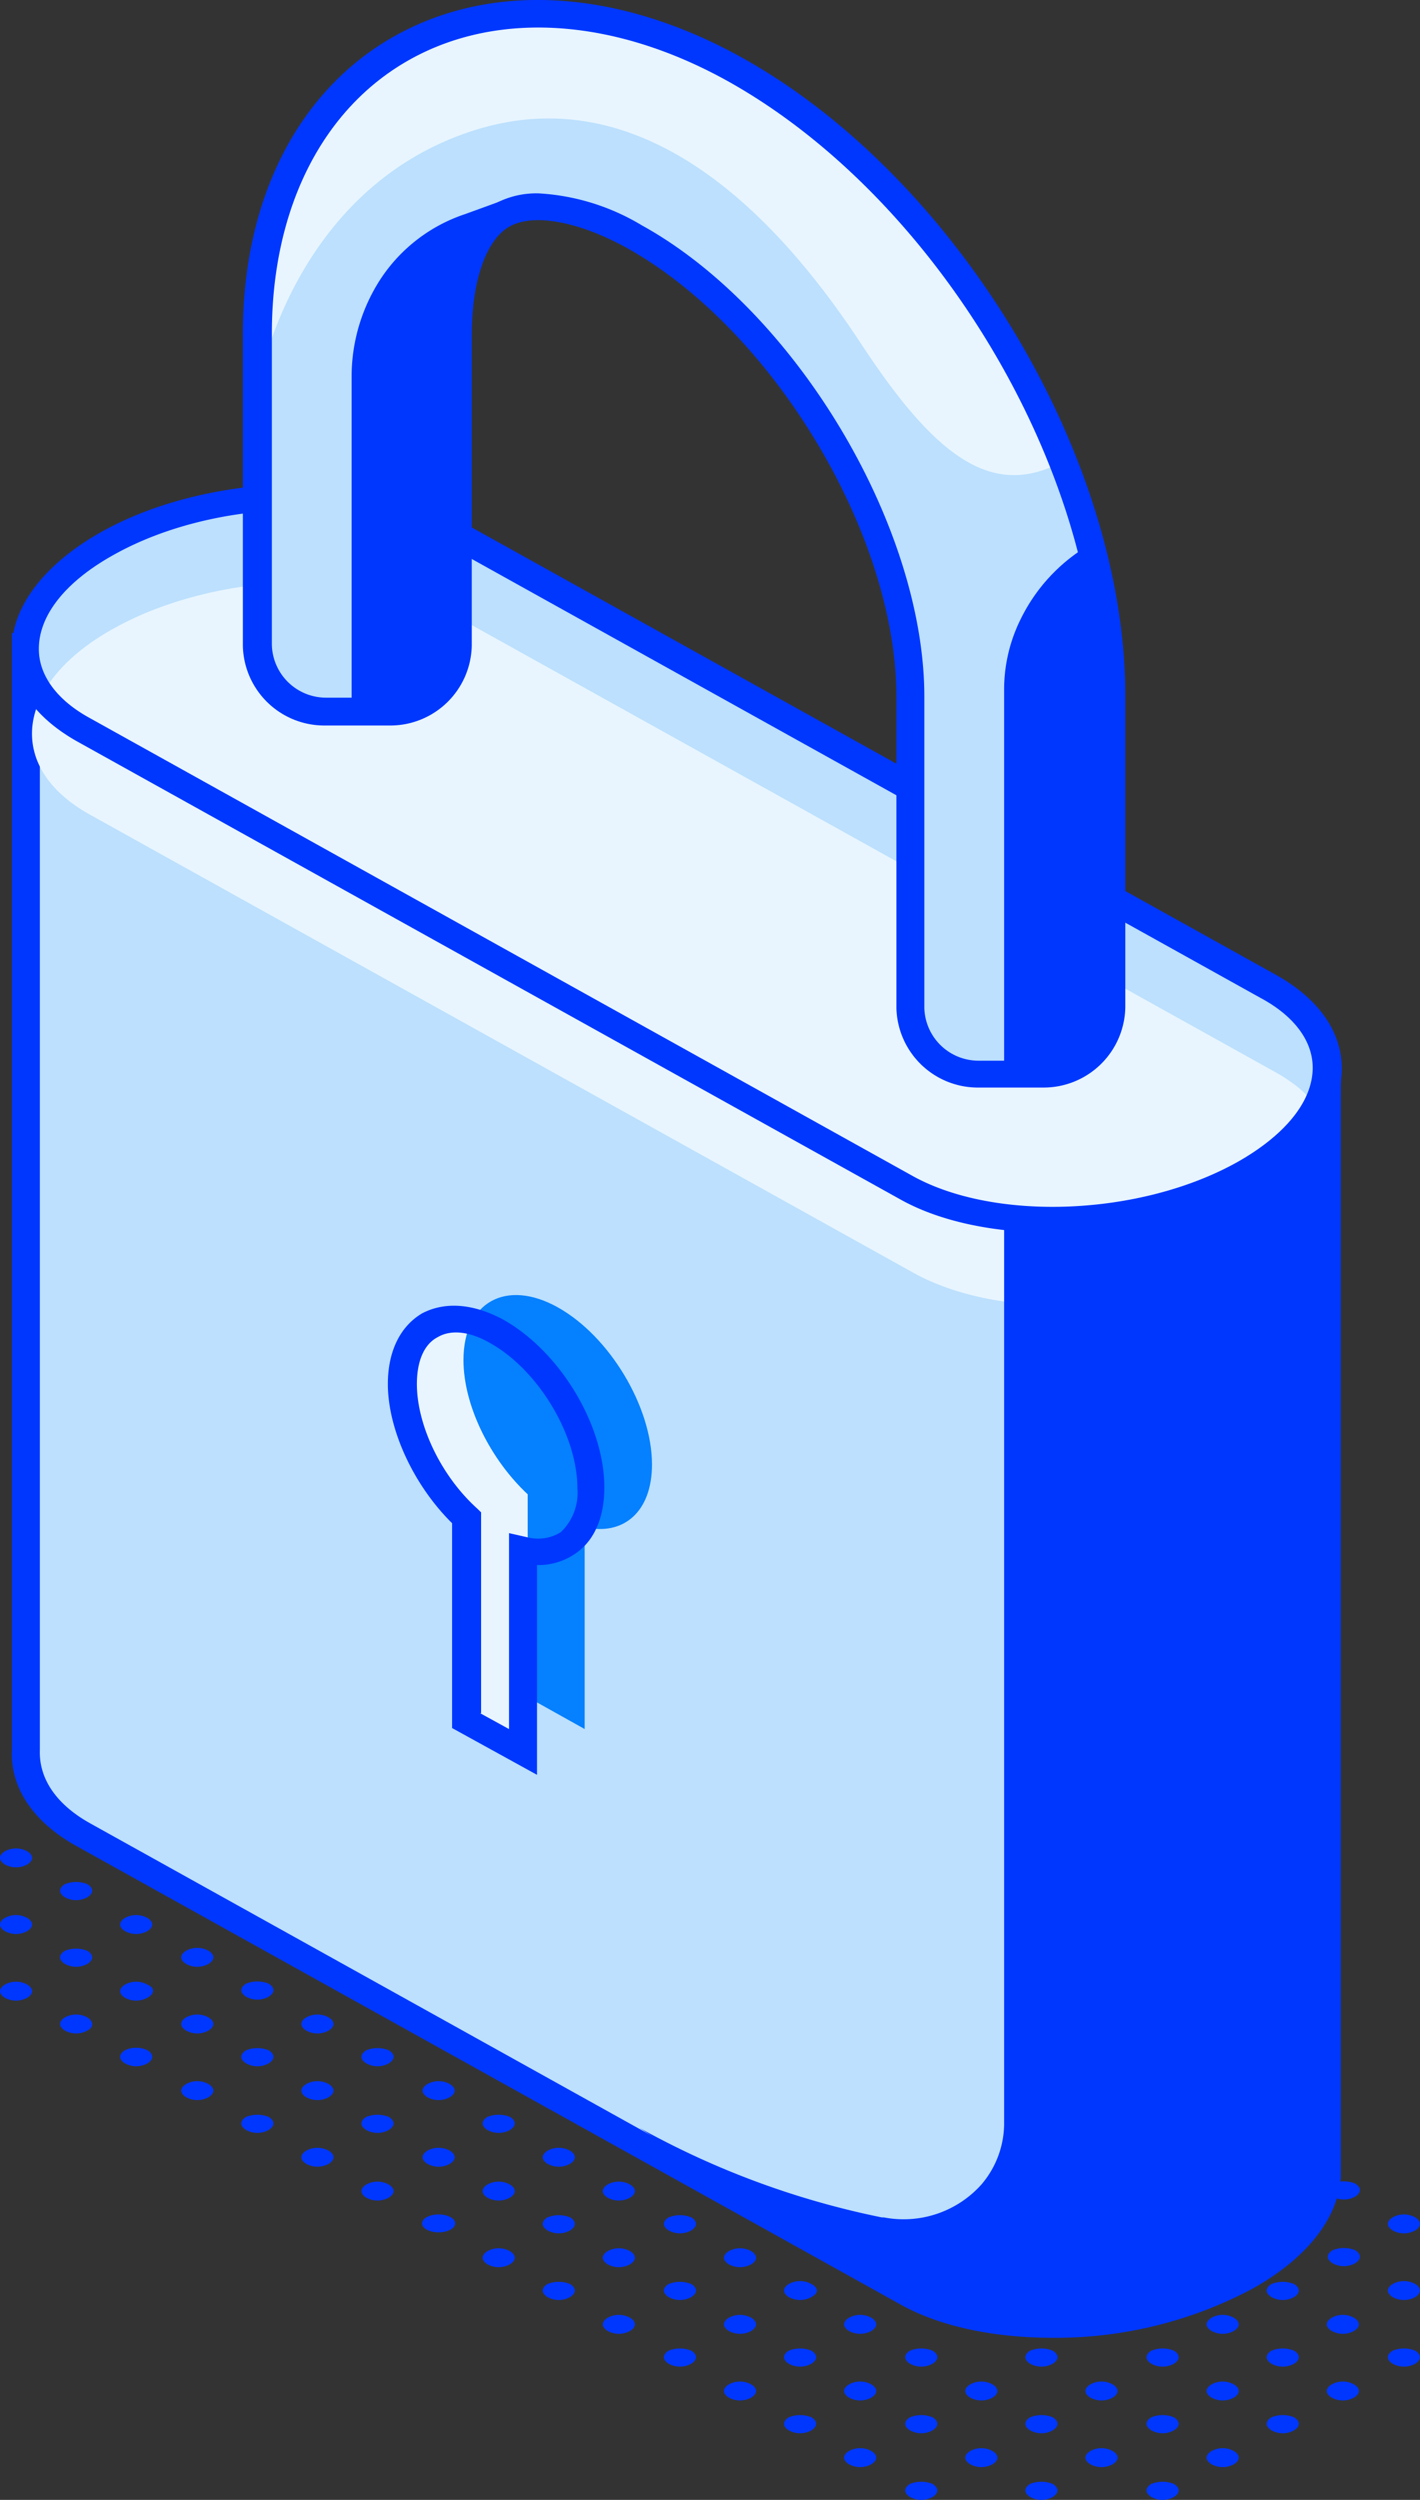 <svg xmlns="http://www.w3.org/2000/svg" width="118.355" height="208.344"><rect width="100%" height="100%" fill="#333333" stroke="none"/><defs><clipPath id="a"><path fill="none" d="M0 0h118.355v208.344H0z"/></clipPath></defs><g transform="translate(-.001)" clip-path="url(#a)"><g data-name="_x32__1_"><g transform="translate(0 154.05)" fill="#0037ff"><path d="M75.838 52.967c-.518.332-.518.746 0 1.078a1.937 1.937 0 001.9 0c.518-.332.518-.746 0-1.078a2.511 2.511 0 00-1.9 0zm-5.093-2.734c-.518.332-.518.746 0 1.078a1.937 1.937 0 001.9 0c.518-.332.518-.746 0-1.078a1.93 1.93 0 00-1.9 0zm-5.007-2.819c-.518.332-.518.746 0 1.078a1.937 1.937 0 001.9 0c.518-.332.518-.746 0-1.078a2.511 2.511 0 00-1.9 0zm-5.007-2.735c-.518.332-.518.746 0 1.078a1.937 1.937 0 001.9 0c.518-.332.518-.746 0-1.078a1.937 1.937 0 00-1.9 0zm-5.007-2.818c-.518.332-.518.746 0 1.078a1.938 1.938 0 001.9 0c.518-.332.518-.746 0-1.078a2.511 2.511 0 00-1.9 0zm-5.093-2.736c-.518.332-.518.746 0 1.078a1.937 1.937 0 001.9 0c.518-.332.518-.746 0-1.078a1.936 1.936 0 00-1.9 0zm-5.007-2.818c-.518.332-.518.746 0 1.078a1.937 1.937 0 001.9 0c.518-.332.518-.746 0-1.078a2.511 2.511 0 00-1.9 0zm-5.007-2.735c-.518.332-.518.746 0 1.078a1.937 1.937 0 001.9 0c.518-.332.518-.746 0-1.078a1.937 1.937 0 00-1.9 0z"/><ellipse cx="1.381" cy=".746" rx="1.381" ry=".746" transform="translate(35.178 30.504)"/><path d="M30.516 28.018c-.518.332-.518.746 0 1.078a1.937 1.937 0 001.9 0c.518-.332.518-.746 0-1.078a1.937 1.937 0 00-1.9 0zm-5.007-2.819c-.518.332-.518.746 0 1.078a1.937 1.937 0 001.9 0c.518-.332.518-.746 0-1.078a1.937 1.937 0 00-1.9 0zm-5.007-2.818c-.518.332-.518.746 0 1.078a1.938 1.938 0 001.9 0c.518-.332.518-.746 0-1.078a2.511 2.511 0 00-1.9 0zm-5.007-2.735c-.518.332-.518.746 0 1.078a1.937 1.937 0 001.9 0c.518-.332.518-.746 0-1.078a1.937 1.937 0 00-1.9 0zm-5.093-2.819c-.518.332-.518.746 0 1.078a1.937 1.937 0 001.9 0c.518-.332.518-.746 0-1.078a2.181 2.181 0 00-1.9 0zm75.45 36.14c-.518.332-.518.746 0 1.078a1.937 1.937 0 001.9 0c.518-.332.518-.746 0-1.078a2.511 2.511 0 00-1.9 0zm-5.007-2.734c-.518.332-.518.746 0 1.078a1.937 1.937 0 001.9 0c.518-.332.518-.746 0-1.078a1.938 1.938 0 00-1.9 0zm-5.007-2.819c-.518.332-.518.746 0 1.078a1.937 1.937 0 001.9 0c.518-.332.518-.746 0-1.078a2.511 2.511 0 00-1.9 0zm-5.093-2.735c-.518.332-.518.746 0 1.078a1.937 1.937 0 001.9 0c.518-.332.518-.746 0-1.078a1.93 1.93 0 00-1.9 0zm-5.007-2.818c-.518.332-.518.746 0 1.078a1.938 1.938 0 001.9 0c.518-.332.518-.746 0-1.078a2.511 2.511 0 00-1.9 0zm-5.007-2.736c-.518.332-.518.746 0 1.078a1.937 1.937 0 001.9 0c.518-.332.518-.746 0-1.078a1.937 1.937 0 00-1.9 0zm-5.007-2.818c-.518.332-.518.746 0 1.078a1.937 1.937 0 001.9 0c.518-.332.518-.746 0-1.078a2.511 2.511 0 00-1.9 0zm-5.093-2.735c-.518.332-.518.746 0 1.078a1.937 1.937 0 001.9 0c.518-.332.518-.746 0-1.078a1.936 1.936 0 00-1.9 0zm-5.007-2.82c-.518.332-.518.746 0 1.078a1.937 1.937 0 001.9 0c.518-.332.518-.746 0-1.078a2.511 2.511 0 00-1.9 0zm-5.007-2.734c-.518.332-.518.746 0 1.078a1.937 1.937 0 001.9 0c.518-.332.518-.746 0-1.078a1.937 1.937 0 00-1.9 0zm-5.007-2.819c-.518.332-.518.746 0 1.078a1.937 1.937 0 001.9 0c.518-.332.518-.746 0-1.078a1.937 1.937 0 00-1.9 0zm-5.094-2.818c-.518.332-.518.746 0 1.078a1.938 1.938 0 001.9 0c.518-.332.518-.746 0-1.078a2.511 2.511 0 00-1.9 0zm-5.007-2.735c-.518.332-.518.746 0 1.078a1.937 1.937 0 001.9 0c.518-.332.518-.746 0-1.078a1.937 1.937 0 00-1.9 0zm-5.007-2.818c-.518.332-.518.746 0 1.078a1.937 1.937 0 001.9 0c.518-.332.518-.746 0-1.078a2.511 2.511 0 00-1.9 0zm-5.007-2.736c-.518.332-.518.746 0 1.078a1.937 1.937 0 001.9 0c.518-.332.518-.746 0-1.078a1.937 1.937 0 00-1.9 0zm80.458 38.875c-.518.332-.518.746 0 1.078a1.937 1.937 0 001.9 0c.518-.332.518-.746 0-1.078a2.511 2.511 0 00-1.9 0zm-5.094-2.734c-.518.332-.518.746 0 1.078a1.937 1.937 0 001.9 0c.518-.332.518-.746 0-1.078a1.93 1.93 0 00-1.9 0zm-5.007-2.819c-.518.332-.518.746 0 1.078a1.937 1.937 0 001.9 0c.518-.332.518-.746 0-1.078a2.511 2.511 0 00-1.9 0zm-5.007-2.735c-.518.332-.518.746 0 1.078a1.937 1.937 0 001.9 0c.518-.332.518-.746 0-1.078a1.937 1.937 0 00-1.9 0zm-5.007-2.818c-.518.332-.518.746 0 1.078a1.938 1.938 0 001.9 0c.518-.332.518-.746 0-1.078a2.511 2.511 0 00-1.9 0zm-5.093-2.736c-.518.332-.518.746 0 1.078a1.937 1.937 0 001.9 0c.518-.332.518-.746 0-1.078a1.93 1.93 0 00-1.9 0zm-3.107-2.818a1.937 1.937 0 00-1.9 0c-.518.332-.518.746 0 1.078a1.937 1.937 0 001.9 0c.6-.332.6-.746 0-1.078-.518-.249.604.331 0 0zm-6.907-2.735c-.518.332-.518.746 0 1.078a1.937 1.937 0 001.9 0c.518-.332.518-.746 0-1.078a1.937 1.937 0 00-1.9 0zm-5.007-2.82c-.518.332-.518.746 0 1.078a1.937 1.937 0 001.9 0c.518-.332.518-.746 0-1.078a2.511 2.511 0 00-1.9 0zm-5.093-2.734c-.518.332-.518.746 0 1.078a1.937 1.937 0 001.9 0c.518-.332.518-.746 0-1.078a1.936 1.936 0 00-1.9 0zm-5.007-2.819c-.518.332-.518.746 0 1.078a1.937 1.937 0 001.9 0c.518-.332.518-.746 0-1.078a1.937 1.937 0 00-1.9 0zm-5.007-2.818c-.518.332-.518.746 0 1.078a1.938 1.938 0 001.9 0c.518-.332.518-.746 0-1.078a2.511 2.511 0 00-1.9 0zm-5.007-2.735c-.518.332-.518.746 0 1.078a1.937 1.937 0 001.9 0c.518-.332.518-.746 0-1.078a1.937 1.937 0 00-1.9 0zm-5.094-2.818c-.518.332-.518.746 0 1.078a1.937 1.937 0 001.9 0c.518-.332.518-.746 0-1.078a2.511 2.511 0 00-1.9 0zm-5.007-2.736c-.518.332-.518.746 0 1.078a1.937 1.937 0 001.9 0c.518-.332.518-.746 0-1.078a1.937 1.937 0 00-1.9 0zm-5.007-2.818c-.518.332-.518.746 0 1.078a1.937 1.937 0 001.9 0c.518-.332.518-.746 0-1.078a2.511 2.511 0 00-1.9 0zm80.458 38.959c-.518.332-.518.746 0 1.078a1.937 1.937 0 001.9 0c.518-.332.518-.746 0-1.078a1.938 1.938 0 00-1.9 0zm-5.007-2.819c-.518.332-.518.746 0 1.078a1.937 1.937 0 001.9 0c.518-.332.518-.746 0-1.078a2.511 2.511 0 00-1.9 0zm-5.094-2.735c-.518.332-.518.746 0 1.078a1.937 1.937 0 001.9 0c.518-.332.518-.746 0-1.078a1.93 1.93 0 00-1.9 0zm-5.007-2.818c-.518.332-.518.746 0 1.078a1.938 1.938 0 001.9 0c.518-.332.518-.746 0-1.078a2.511 2.511 0 00-1.9 0zm20.115 5.553c-.518.332-.518.746 0 1.078a1.937 1.937 0 001.9 0c.518-.332.518-.746 0-1.078a2.511 2.511 0 00-1.9 0zm-5.007-2.735c-.518.332-.518.746 0 1.078a1.937 1.937 0 001.9 0c.518-.332.518-.746 0-1.078a1.937 1.937 0 00-1.9 0zm-5.007-2.818c-.518.332-.518.746 0 1.078a1.938 1.938 0 001.9 0c.518-.332.518-.746 0-1.078a2.511 2.511 0 00-1.9 0zm15.021 2.818c-.518.332-.518.746 0 1.078a1.937 1.937 0 001.9 0c.518-.332.518-.746 0-1.078a1.93 1.93 0 00-1.9 0zm-5.007-2.818c-.518.332-.518.746 0 1.078a1.938 1.938 0 001.9 0c.518-.332.518-.746 0-1.078a2.511 2.511 0 00-1.9 0zm-5.007-2.736c-.518.332-.518.746 0 1.078a1.937 1.937 0 001.9 0c.518-.332.518-.746 0-1.078a1.937 1.937 0 00-1.9 0zm15.107 2.736c-.518.332-.518.746 0 1.078a1.938 1.938 0 001.9 0c.518-.332.518-.746 0-1.078a2.511 2.511 0 00-1.9 0zm-5.093-2.736c-.518.332-.518.746 0 1.078a1.937 1.937 0 001.9 0c.518-.332.518-.746 0-1.078a1.93 1.93 0 00-1.9 0zm-5.007-2.818c-.518.332-.518.746 0 1.078a1.937 1.937 0 001.9 0c.518-.332.518-.746 0-1.078a2.511 2.511 0 00-1.9 0zm10.1 0c-.518.332-.518.746 0 1.078a1.938 1.938 0 001.9 0c.518-.332.518-.746 0-1.078a1.937 1.937 0 00-1.9 0zm-5.007-2.819c-.518.332-.518.746 0 1.078a1.938 1.938 0 001.9 0c.518-.332.518-.746 0-1.078a2.511 2.511 0 00-1.9 0zm5.007-2.735c-.518.332-.518.746 0 1.078a1.937 1.937 0 001.9 0c.518-.332.518-.746 0-1.078a1.938 1.938 0 00-1.9 0zm-5.007-2.819c-.518.332-.518.746 0 1.078a1.937 1.937 0 001.9 0c.518-.332.518-.746 0-1.078a2.511 2.511 0 00-1.9 0zM7.295 14.092a1.937 1.937 0 00-1.9 0c-.518.332-.518.746 0 1.078a1.937 1.937 0 001.9 0c.518-.249.518-.747 0-1.078zM.388 11.357c-.518.332-.518.746 0 1.078a1.937 1.937 0 001.9 0c.518-.332.518-.746 0-1.078a1.937 1.937 0 00-1.9 0zm11.914 0a1.937 1.937 0 00-1.9 0c-.518.332-.518.746 0 1.078a1.937 1.937 0 001.9 0c.604-.332.604-.827 0-1.078zM5.395 8.538c-.518.332-.518.746 0 1.078a1.937 1.937 0 001.9 0c.518-.332.518-.746 0-1.078a2.511 2.511 0 00-1.9 0zM.388 5.803c-.518.332-.518.746 0 1.078a1.937 1.937 0 001.9 0c.518-.332.518-.746 0-1.078a1.937 1.937 0 00-1.9 0zm17.007 2.735a1.937 1.937 0 00-1.9 0c-.518.332-.518.746 0 1.078a1.937 1.937 0 001.9 0c.518-.332.518-.747 0-1.078zm-6.993-2.735c-.518.332-.518.746 0 1.078a1.937 1.937 0 001.9 0c.518-.332.518-.746 0-1.078a1.937 1.937 0 00-1.9 0zM5.395 2.984c-.518.332-.518.746 0 1.078a1.937 1.937 0 001.9 0c.518-.332.518-.746 0-1.078a2.511 2.511 0 00-1.9 0zM.388.249c-.518.332-.518.746 0 1.078a1.938 1.938 0 001.9 0c.518-.332.518-.746 0-1.078a1.937 1.937 0 00-1.9 0z"/></g><path d="M110.542 181.487v-92.01L12.817 52.424l-10.7 1.326v92.01c-.173 2.653 1.468 5.222 4.834 7.129l68.542 38.135c7.252 3.979 19.855 3.481 28.143-1.16 4.4-2.4 6.734-5.388 6.906-8.372z" fill="#bce0fd"/><path d="M87.752 194.833c-4.834 0-9.41-.912-12.776-2.818L6.431 153.884c-3.626-1.989-5.611-4.89-5.437-8.12v-93l12-1.492.259.083 98.5 37.3v92.839c-.259 3.481-2.935 6.8-7.424 9.284a34.909 34.909 0 01-16.577 4.055zM3.323 54.745v91.1c-.086 2.4 1.381 4.559 4.23 6.134l68.541 38.129c6.906 3.813 18.992 3.316 27.021-1.16 3.8-2.072 6.043-4.808 6.3-7.46l1.122.083-1.122-.083V90.306L12.647 53.585z" fill="#0037ff"/><path d="M75.579 98.927L7.035 60.797c-7.252-3.979-6.3-11.025 1.986-15.584 8.374-4.642 20.978-5.139 28.143-1.16l68.545 38.13c7.252 3.979 6.3 11.025-1.986 15.584-8.375 4.724-20.979 5.222-28.144 1.16z" fill="#bce0fd"/><path d="M76.097 106.056L7.553 67.926c-7.252-3.979-6.3-11.025 1.986-15.584 8.374-4.642 20.978-5.139 28.143-1.16l68.545 38.13c7.252 3.979 6.3 11.025-1.986 15.584-8.288 4.724-20.892 5.222-28.144 1.16z" fill="#e8f5ff"/><path d="M87.751 102.74c-4.834 0-9.41-.912-12.776-2.818L6.431 61.792C2.892 59.802.992 57.067.992 54.083c0-3.564 2.762-7.129 7.51-9.781 8.633-4.808 21.841-5.305 29.351-1.16l68.544 38.13c3.539 1.989 5.439 4.725 5.439 7.792 0 3.564-2.762 7.129-7.51 9.781a35.789 35.789 0 01-16.575 3.895zm-11.659-4.72c6.906 3.813 18.992 3.316 27.021-1.16 3.971-2.238 6.3-5.056 6.3-7.875 0-2.238-1.554-4.31-4.316-5.8L36.559 45.047c-6.906-3.813-18.992-3.316-27.021 1.16-4.057 2.238-6.3 5.056-6.3 7.875 0 2.238 1.554 4.31 4.316 5.8L76.092 98.02z" fill="#0037ff"/><path d="M86.888 89.477h-5.266a5.673 5.673 0 01-5.784-5.554V58.061c0-13.843-10.532-31.416-23.049-38.3-4.4-2.487-8.546-3.15-10.877-1.824s-3.8 5.056-3.8 9.947v25.95a5.673 5.673 0 01-5.784 5.554h-5.265a5.673 5.673 0 01-5.784-5.554V27.806c.173-10.859 4.575-19.562 12.345-23.873S51.407.286 61.249 5.757c17.61 9.781 31.423 32.742 31.423 52.221v25.946a5.62 5.62 0 01-5.784 5.553z" fill="#bce0fd"/><path d="M49.25 123.96c0-4.808-3.539-10.693-7.856-13.1s-7.856-.414-7.856 4.393c0 3.813 2.245 8.289 5.352 11.19v16.91l4.748 2.656v-16.827c3.281.746 5.612-1.243 5.612-5.222z" fill="#e8f5ff"/><path d="M54.343 122.053c0-4.808-3.539-10.693-7.856-13.1s-7.856-.414-7.856 4.393c0 3.813 2.245 8.289 5.352 11.19v16.91l4.748 2.653v-16.824c3.194.746 5.612-1.243 5.612-5.222z" fill="#0580ff"/><path d="M44.76 147.916l-7.079-3.9v-17.072c-3.194-3.15-5.352-7.792-5.352-11.6 0-2.735 1.036-4.808 2.849-5.885 1.9-.995 4.23-.829 6.734.5 4.748 2.653 8.46 8.787 8.46 14.009 0 2.4-.777 4.31-2.245 5.388a5.424 5.424 0 01-3.367 1.078v17.49zm-4.748-5.139l2.417 1.326v-16.33l1.468.332a3.6 3.6 0 002.849-.414 4.533 4.533 0 001.381-3.647c0-4.476-3.28-9.864-7.252-12.1-1.727-.995-3.28-1.16-4.4-.5-1.122.58-1.727 1.989-1.727 3.9 0 3.4 1.986 7.626 5.007 10.361l.345.332v16.744zM29.308 59.221V31.287a14.919 14.919 0 012.417-8.038 13.539 13.539 0 016.993-5.388l3.884-1.412-3.021 3.481-1.295 5.139-.259 29.758-1.554 3.482zm54.386 30.008V57.564a13.176 13.176 0 011.381-5.968 14.6 14.6 0 015.784-6.217l.086-.083 1.727 5.968v33.9l-2.331 3.232zm0 12.433v75.349a7.854 7.854 0 01-1.9 5.056 8.706 8.706 0 01-8.115 2.735h-.172a70.259 70.259 0 01-20.2-7.46l11.136 7.294 13.381 7.046 10.359 1.989 11.568-2.155 8.546-5.056 2.331-5.968 1.122-90.85-6.82 7.294-6.3 2.984-9.237 1.658h-5.7z" fill="#0037ff"/><path d="M88.183 38.665c.173-.083.259-.166.432-.249-5.439-13.511-15.539-26.028-27.363-32.659C51.408.286 41.394-.377 33.624 3.933S21.452 16.947 21.452 27.806v4.308l.086.083s2.762-16.413 17.87-21.3 26.5 8.787 32.459 17.9c5.957 9.039 10.619 12.686 16.316 9.868z" fill="#e8f5ff"/><path d="M86.888 90.637h-5.266a6.793 6.793 0 01-6.906-6.631V58.061c0-13.511-10.273-30.587-22.445-37.384-4.057-2.238-7.769-2.9-9.755-1.824s-3.194 4.559-3.194 9.035v25.945a6.793 6.793 0 01-6.906 6.631h-5.267a6.793 6.793 0 01-6.906-6.631V27.805c0-11.273 4.662-20.391 12.776-24.868S51.58-.875 61.767 4.761c17.956 9.947 32.027 33.323 32.027 53.217v25.945a6.808 6.808 0 01-6.906 6.714zm-41.955-74.52a18.7 18.7 0 018.546 2.653c12.777 7.046 23.564 25.033 23.564 39.291v25.945a4.517 4.517 0 004.575 4.393h5.266a4.517 4.517 0 004.575-4.393V58.061c0-19.148-13.553-41.695-30.819-51.31C51.235 1.529 41.566.865 34.228 4.927S22.66 17.361 22.66 27.805V53.75a4.517 4.517 0 004.576 4.394h5.266a4.517 4.517 0 004.575-4.393V27.805c0-5.388 1.554-9.367 4.4-10.942a7.283 7.283 0 013.456-.746z" fill="#0037ff"/></g></g></svg>
